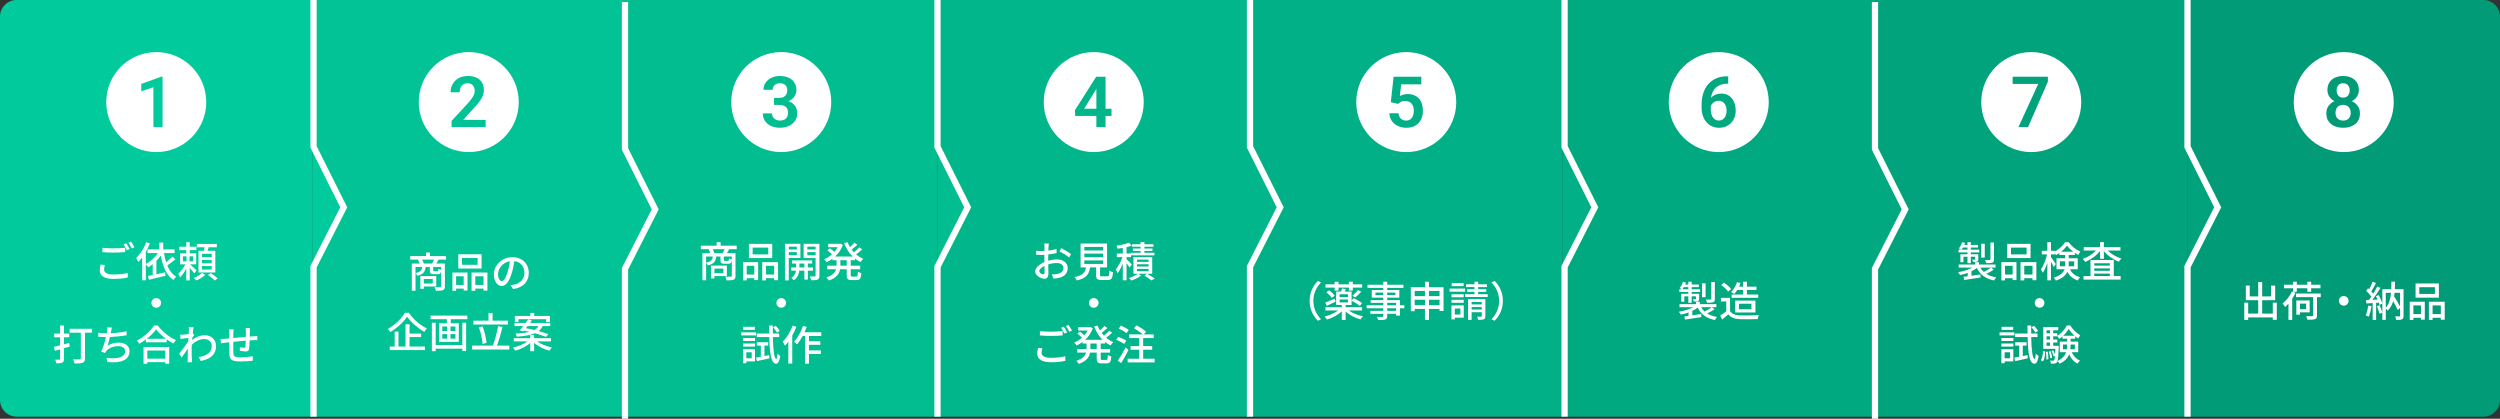 <svg width="1200" height="201" viewBox="0 0 1200 201" fill="none" xmlns="http://www.w3.org/2000/svg">
<rect x="0" y="0" width="1200" height="201" fill="#333333" stroke="none"/>
<path d="M0 8C0 3.582 3.582 0 8 0H150V200H8C3.582 200 0 196.418 0 192V8Z" fill="#01CB9C"/>
<path d="M1050 0H1192C1196.42 0 1200 3.582 1200 8V192C1200 196.418 1196.42 200 1192 200H1050V0Z" fill="#019C77"/>
<rect x="150" width="150" height="200" fill="#01C396"/>
<rect x="300" width="150" height="200" fill="#01BD90"/>
<rect x="450" width="150" height="200" fill="#01B68B"/>
<rect x="600" width="150" height="200" fill="#01B086"/>
<rect x="750" width="150" height="200" fill="#01A981"/>
<rect x="900" width="150" height="200" fill="#01A37C"/>
<circle cx="75" cy="49" r="24" fill="white"/>
<circle cx="225" cy="49" r="24" fill="white"/>
<circle cx="375" cy="49" r="24" fill="white"/>
<circle cx="525" cy="49" r="24" fill="white"/>
<circle cx="675" cy="49" r="24" fill="white"/>
<circle cx="825" cy="49" r="24" fill="white"/>
<circle cx="975" cy="49" r="24" fill="white"/>
<circle cx="1125" cy="49" r="24" fill="white"/>
<path d="M78.032 36.762V61H73.633V41.892L67.806 43.817V40.265L77.534 36.762H78.032Z" fill="#01CB9C"/>
<path d="M233.112 57.547V61H216.743V58.045L224.596 49.562C225.415 48.632 226.062 47.824 226.538 47.138C227.014 46.452 227.352 45.832 227.551 45.278C227.761 44.714 227.866 44.177 227.866 43.668C227.866 42.926 227.733 42.279 227.468 41.726C227.202 41.161 226.815 40.724 226.306 40.414C225.808 40.104 225.193 39.949 224.463 39.949C223.655 39.949 222.963 40.137 222.388 40.514C221.823 40.879 221.392 41.388 221.093 42.041C220.805 42.694 220.661 43.441 220.661 44.282H216.262C216.262 42.855 216.594 41.554 217.258 40.381C217.922 39.197 218.874 38.25 220.113 37.542C221.353 36.834 222.825 36.48 224.529 36.48C226.189 36.48 227.595 36.756 228.746 37.31C229.897 37.852 230.771 38.627 231.369 39.634C231.967 40.641 232.266 41.842 232.266 43.236C232.266 44.011 232.138 44.775 231.884 45.527C231.629 46.28 231.27 47.027 230.805 47.769C230.351 48.499 229.809 49.241 229.178 49.993C228.547 50.746 227.844 51.515 227.069 52.301L222.354 57.547H233.112Z" fill="#01C396"/>
<path d="M371.541 46.972H374.015C374.889 46.972 375.608 46.822 376.173 46.523C376.748 46.214 377.174 45.793 377.451 45.262C377.739 44.719 377.883 44.094 377.883 43.386C377.883 42.688 377.756 42.085 377.501 41.576C377.246 41.056 376.859 40.658 376.339 40.381C375.83 40.093 375.177 39.949 374.38 39.949C373.738 39.949 373.146 40.077 372.604 40.331C372.072 40.586 371.646 40.951 371.325 41.427C371.015 41.892 370.86 42.45 370.86 43.103H366.461C366.461 41.797 366.804 40.652 367.49 39.667C368.188 38.671 369.128 37.891 370.312 37.326C371.497 36.762 372.819 36.48 374.28 36.48C375.874 36.48 377.269 36.745 378.464 37.276C379.67 37.797 380.605 38.566 381.27 39.584C381.945 40.602 382.282 41.864 382.282 43.369C382.282 44.089 382.111 44.808 381.768 45.527C381.436 46.236 380.943 46.878 380.29 47.453C379.648 48.018 378.857 48.477 377.916 48.831C376.986 49.174 375.918 49.346 374.712 49.346H371.541V46.972ZM371.541 50.358V48.018H374.712C376.073 48.018 377.252 48.178 378.248 48.499C379.255 48.809 380.085 49.252 380.738 49.827C381.391 50.392 381.873 51.05 382.183 51.803C382.504 52.555 382.664 53.363 382.664 54.227C382.664 55.355 382.454 56.363 382.033 57.248C381.613 58.122 381.021 58.864 380.257 59.473C379.504 60.081 378.619 60.546 377.601 60.867C376.582 61.177 375.481 61.332 374.297 61.332C373.268 61.332 372.266 61.194 371.292 60.917C370.329 60.629 369.46 60.203 368.686 59.639C367.911 59.063 367.297 58.344 366.843 57.48C366.389 56.606 366.162 55.593 366.162 54.442H370.562C370.562 55.106 370.722 55.699 371.043 56.219C371.375 56.739 371.829 57.148 372.404 57.447C372.991 57.735 373.649 57.879 374.38 57.879C375.188 57.879 375.88 57.735 376.455 57.447C377.042 57.148 377.49 56.728 377.8 56.185C378.11 55.632 378.265 54.974 378.265 54.21C378.265 53.302 378.093 52.566 377.75 52.002C377.407 51.438 376.914 51.023 376.272 50.757C375.642 50.491 374.889 50.358 374.015 50.358H371.541Z" fill="#01BD90"/>
<path d="M533.527 52.185V55.638H516.112L515.93 52.981L526.173 36.828H529.676L525.891 43.253L520.396 52.185H533.527ZM530.655 36.828V61H526.256V36.828H530.655Z" fill="#01B68B"/>
<path d="M671.093 49.877L667.59 49.03L668.935 36.828H682.232V40.464H672.57L671.939 46.108C672.283 45.898 672.781 45.688 673.434 45.477C674.098 45.256 674.845 45.145 675.675 45.145C676.826 45.145 677.855 45.334 678.763 45.71C679.67 46.075 680.439 46.606 681.07 47.304C681.712 48.001 682.194 48.853 682.515 49.86C682.847 50.856 683.013 51.985 683.013 53.247C683.013 54.354 682.847 55.394 682.515 56.368C682.194 57.331 681.701 58.189 681.037 58.941C680.373 59.683 679.537 60.27 678.53 60.701C677.523 61.122 676.339 61.332 674.978 61.332C673.948 61.332 672.958 61.183 672.006 60.884C671.065 60.574 670.218 60.126 669.466 59.539C668.713 58.941 668.11 58.211 667.656 57.348C667.214 56.484 666.97 55.494 666.926 54.376H671.259C671.336 55.117 671.535 55.748 671.856 56.269C672.177 56.789 672.598 57.187 673.118 57.464C673.649 57.741 674.264 57.879 674.961 57.879C675.592 57.879 676.134 57.763 676.588 57.53C677.053 57.287 677.435 56.949 677.733 56.518C678.032 56.086 678.254 55.577 678.397 54.99C678.541 54.404 678.613 53.762 678.613 53.065C678.613 52.389 678.53 51.775 678.364 51.222C678.198 50.657 677.944 50.17 677.601 49.761C677.257 49.351 676.826 49.036 676.306 48.815C675.797 48.593 675.199 48.482 674.513 48.482C673.594 48.482 672.886 48.621 672.388 48.898C671.901 49.174 671.469 49.501 671.093 49.877Z" fill="#01B086"/>
<path d="M828.945 36.629H829.543V40.165H829.261C827.922 40.165 826.743 40.37 825.725 40.779C824.717 41.189 823.876 41.764 823.201 42.506C822.537 43.236 822.034 44.105 821.69 45.112C821.347 46.108 821.176 47.199 821.176 48.383V52.301C821.176 53.219 821.27 54.027 821.458 54.725C821.657 55.411 821.928 55.992 822.271 56.468C822.626 56.933 823.035 57.281 823.5 57.514C823.976 57.746 824.496 57.862 825.061 57.862C825.625 57.862 826.134 57.746 826.588 57.514C827.042 57.281 827.429 56.955 827.75 56.534C828.082 56.102 828.331 55.599 828.497 55.023C828.674 54.448 828.763 53.817 828.763 53.131C828.763 52.456 828.68 51.83 828.514 51.255C828.348 50.679 828.104 50.176 827.783 49.744C827.462 49.301 827.064 48.964 826.588 48.731C826.123 48.488 825.592 48.366 824.994 48.366C824.219 48.366 823.528 48.549 822.919 48.914C822.31 49.268 821.829 49.733 821.475 50.309C821.12 50.884 820.927 51.493 820.894 52.135L819.416 51.404C819.471 50.464 819.671 49.6 820.014 48.815C820.368 48.029 820.838 47.342 821.425 46.756C822.022 46.169 822.725 45.715 823.533 45.395C824.352 45.074 825.26 44.913 826.256 44.913C827.407 44.913 828.414 45.134 829.277 45.577C830.141 46.009 830.854 46.601 831.419 47.353C831.994 48.106 832.426 48.975 832.714 49.96C833.002 50.934 833.146 51.963 833.146 53.048C833.146 54.21 832.957 55.295 832.581 56.302C832.216 57.309 831.685 58.189 830.987 58.941C830.29 59.694 829.449 60.281 828.464 60.701C827.479 61.122 826.372 61.332 825.144 61.332C823.849 61.332 822.687 61.089 821.657 60.602C820.639 60.115 819.765 59.44 819.034 58.576C818.304 57.713 817.745 56.706 817.357 55.555C816.97 54.404 816.776 53.158 816.776 51.819V50.06C816.776 48.167 817.036 46.407 817.557 44.78C818.077 43.153 818.846 41.731 819.864 40.514C820.894 39.285 822.166 38.333 823.683 37.658C825.199 36.972 826.953 36.629 828.945 36.629Z" fill="#01A981"/>
<path d="M982.979 36.828V39.219L973.483 61H968.852L978.348 40.281H966.062V36.828H982.979Z" fill="#01A37C"/>
<path d="M1132.78 54.393C1132.78 55.898 1132.43 57.171 1131.72 58.211C1131.02 59.24 1130.06 60.02 1128.85 60.552C1127.64 61.072 1126.27 61.332 1124.73 61.332C1123.2 61.332 1121.82 61.072 1120.59 60.552C1119.38 60.02 1118.41 59.24 1117.69 58.211C1116.98 57.171 1116.63 55.898 1116.63 54.393C1116.63 53.385 1116.83 52.472 1117.22 51.653C1117.63 50.834 1118.2 50.132 1118.92 49.545C1119.64 48.947 1120.49 48.493 1121.47 48.184C1122.46 47.863 1123.53 47.702 1124.7 47.702C1126.24 47.702 1127.63 47.984 1128.85 48.549C1130.07 49.102 1131.04 49.883 1131.73 50.89C1132.43 51.886 1132.78 53.053 1132.78 54.393ZM1128.36 54.127C1128.36 53.352 1128.21 52.683 1127.9 52.118C1127.6 51.543 1127.17 51.1 1126.62 50.79C1126.07 50.48 1125.43 50.325 1124.7 50.325C1123.95 50.325 1123.31 50.48 1122.75 50.79C1122.21 51.1 1121.78 51.543 1121.47 52.118C1121.18 52.683 1121.03 53.352 1121.03 54.127C1121.03 54.913 1121.18 55.588 1121.47 56.152C1121.78 56.706 1122.22 57.132 1122.77 57.431C1123.32 57.73 1123.98 57.879 1124.73 57.879C1125.48 57.879 1126.13 57.73 1126.67 57.431C1127.21 57.132 1127.63 56.706 1127.92 56.152C1128.21 55.588 1128.36 54.913 1128.36 54.127ZM1132.25 43.203C1132.25 44.421 1131.93 45.505 1131.29 46.457C1130.64 47.398 1129.75 48.134 1128.61 48.665C1127.48 49.196 1126.19 49.462 1124.73 49.462C1123.27 49.462 1121.96 49.196 1120.81 48.665C1119.67 48.134 1118.77 47.398 1118.12 46.457C1117.48 45.505 1117.16 44.421 1117.16 43.203C1117.16 41.764 1117.48 40.547 1118.14 39.551C1118.79 38.544 1119.68 37.78 1120.81 37.26C1121.95 36.74 1123.25 36.48 1124.7 36.48C1126.17 36.48 1127.47 36.74 1128.61 37.26C1129.75 37.78 1130.64 38.544 1131.29 39.551C1131.93 40.547 1132.25 41.764 1132.25 43.203ZM1127.87 43.386C1127.87 42.7 1127.74 42.102 1127.48 41.593C1127.23 41.073 1126.86 40.669 1126.39 40.381C1125.92 40.093 1125.36 39.949 1124.7 39.949C1124.05 39.949 1123.5 40.088 1123.04 40.364C1122.57 40.641 1122.21 41.039 1121.96 41.56C1121.7 42.069 1121.57 42.677 1121.57 43.386C1121.57 44.083 1121.7 44.692 1121.96 45.212C1122.21 45.732 1122.57 46.142 1123.04 46.44C1123.51 46.728 1124.08 46.872 1124.73 46.872C1125.38 46.872 1125.94 46.728 1126.41 46.44C1126.87 46.142 1127.23 45.732 1127.48 45.212C1127.74 44.692 1127.87 44.083 1127.87 43.386Z" fill="#019C77"/>
<path d="M207.72 133.92V136.1H203.42V133.92H207.72ZM209.4 137.5V132.5H201.76V138.66H203.42V137.5H209.4ZM203.42 126.5C203.26 125.96 202.96 125.22 202.62 124.62H208.3C208.06 125.22 207.7 125.96 207.38 126.5H203.42ZM211.76 129.52C211.3 129.44 210.7 129.22 210.42 129C210.36 130.08 210.28 130.22 209.9 130.22H208.46C208 130.22 207.94 130.18 207.94 129.78V128.12H211.76V129.52ZM199.44 128.12H202.64C202.46 129.78 201.84 130.58 199.44 131.06V128.12ZM214.12 124.62V122.92H206.38V121.22H204.48V122.92H196.9V124.62H200.6C200.92 125.18 201.22 125.9 201.42 126.5H197.66V139.54H199.44V131.1C199.78 131.4 200.14 132 200.28 132.38C203.24 131.68 204.06 130.44 204.3 128.12H206.32V129.8C206.32 131.2 206.68 131.6 208.24 131.6H210.1C211.12 131.6 211.56 131.26 211.76 129.98V137.4C211.76 137.7 211.66 137.8 211.3 137.82C210.96 137.82 209.8 137.84 208.6 137.78C208.86 138.28 209.14 139.08 209.22 139.58C210.84 139.58 211.92 139.54 212.64 139.26C213.34 138.96 213.54 138.4 213.54 137.42V126.5H209.44C209.78 125.96 210.12 125.32 210.5 124.62H214.12ZM229.26 127.1H221.76V123.84H229.26V127.1ZM231.16 122.06H219.98V128.88H231.16V122.06ZM222.56 132.6V136.76H218.92V132.6H222.56ZM217.16 139.58H218.92V138.54H222.56V139.44H224.4V130.82H217.16V139.58ZM228.14 136.76V132.6H232.1V136.76H228.14ZM226.36 130.82V139.58H228.14V138.54H232.1V139.48H233.96V130.82H226.36ZM253.82 130.98C253.82 126.8 250.78 123.44 245.98 123.44C240.96 123.44 237.04 127.28 237.04 131.76C237.04 135.1 238.86 137.3 240.84 137.3C242.82 137.3 244.48 135.04 245.68 130.96C246.26 129.08 246.6 127.14 246.88 125.34C249.96 125.72 251.72 128.02 251.72 130.92C251.72 134.14 249.44 136.02 246.88 136.6C246.38 136.72 245.78 136.82 245.1 136.88L246.28 138.76C251.14 138.06 253.82 135.18 253.82 130.98ZM239.06 131.56C239.06 129.08 241.16 125.96 244.76 125.38C244.52 127.14 244.16 128.96 243.66 130.54C242.74 133.62 241.8 134.92 240.9 134.92C240.04 134.92 239.06 133.86 239.06 131.56ZM194.36 150.14C192.86 152.8 189.58 156.02 186.14 157.9C186.54 158.3 187.08 158.96 187.32 159.4C190.66 157.44 193.8 154.5 195.4 152C197.16 154.58 200.58 157.54 203.68 159.32C204 158.76 204.46 158.14 204.92 157.66C201.76 156.16 198.38 153.28 196.26 150.14H194.36ZM196.6 161.8H202.14V160.12H196.6V155.64H194.64V166.34H191.26V159.16H189.44V166.34H187.08V168.02H203.96V166.34H196.6V161.8ZM221.92 165.6H209.12V154.9H207.3V168.56H209.12V167.36H221.92V168.52H223.74V154.9H221.92V165.6ZM218.6 158.88H216.24V156.7H218.6V158.88ZM218.6 162.56H216.24V160.36H218.6V162.56ZM212.28 160.36H214.62V162.56H212.28V160.36ZM212.28 156.7H214.62V158.88H212.28V156.7ZM206.68 151.48V153.2H214.5V155.16H210.72V164.1H220.22V155.16H216.36V153.2H224.32V151.48H206.68ZM243.86 153.92H236.42V150.22H234.48V153.92H227.24V155.76H243.86V153.92ZM233.54 164.58C233.36 162.44 232.64 159.22 231.62 156.66L229.86 157.14C230.8 159.64 231.52 162.94 231.64 165.08L233.54 164.58ZM238.54 165.9C239.46 163.48 240.5 159.96 241.22 156.96L239.1 156.56C238.58 159.48 237.54 163.38 236.58 165.9H226.6V167.76H244.46V165.9H238.54ZM248.86 153.2H262.16V154.58H263.94V151.64H256.42V150.22H254.56V151.64H247.14V154.58H248.86V153.2ZM258.46 156.5C258.02 157.26 257.44 157.9 256.52 158.4C255.12 158.06 253.72 157.76 252.44 157.52C252.7 157.18 252.98 156.84 253.24 156.5H258.46ZM251.16 159.08L251.5 158.68C252.36 158.86 253.26 159.06 254.18 159.3C252.56 159.7 250.4 159.98 247.46 160.16C247.68 160.52 248 161.2 248.06 161.6C252.08 161.32 254.84 160.82 256.78 159.98C258.88 160.56 260.82 161.16 262.1 161.7L263.22 160.4C262 159.94 260.36 159.42 258.56 158.94C259.42 158.26 260.02 157.46 260.46 156.5H264.14V155H254.4C254.72 154.58 255.02 154.18 255.3 153.78L253.56 153.28C253.18 153.82 252.74 154.4 252.3 155H246.94V156.5H251.14C250.52 157.26 249.94 157.98 249.42 158.54L251.16 159.08ZM264.46 163.88V162.34H256.38V160.8H254.52V162.34H246.6V163.88H253.16C251.42 165.22 248.7 166.32 246.18 166.82C246.56 167.2 247.08 167.88 247.32 168.32C249.92 167.66 252.66 166.3 254.52 164.62V168.56H256.38V164.52C258.28 166.26 261.12 167.66 263.74 168.34C264 167.86 264.54 167.16 264.92 166.78C262.36 166.28 259.62 165.2 257.82 163.88H264.46Z" fill="white"/>
<path d="M823.12 135.4H821.42V143.5C821.42 143.72 821.34 143.8 821.06 143.82C820.76 143.84 819.8 143.84 818.8 143.8C819.04 144.24 819.28 144.86 819.38 145.32C820.74 145.32 821.68 145.3 822.32 145.06C822.94 144.8 823.12 144.4 823.12 143.52V135.4ZM818.68 136H817V142.64H818.68V136ZM807.58 138.84C807.8 138.54 808.02 138.2 808.24 137.82H810.4V138.84H807.58ZM810.4 141.04H807V144.84H808.46V142.24H810.4V145.34H812V142.24H814.06V143.42C814.06 143.56 814.02 143.6 813.84 143.62C813.66 143.62 813.2 143.62 812.62 143.6C812.78 143.92 813.02 144.38 813.1 144.74C813.96 144.74 814.58 144.74 815.02 144.54C815.48 144.34 815.58 144.04 815.58 143.4V141.04H812V140.14H816.04V138.84H812V137.82H815.44V136.58H812V135.22H810.4V136.58H808.86C809 136.26 809.12 135.94 809.24 135.62L807.82 135.26C807.48 136.34 806.92 137.44 806.24 138.22C806.56 138.36 807.08 138.62 807.4 138.84H806.08V140.14H810.4V141.04ZM821.68 147.46C820.8 148.1 819.4 148.96 818.22 149.54C817.56 148.94 817 148.24 816.58 147.46H823.86V145.98H815.92V144.84H814.08V145.98H806.16V147.46H812.68C810.82 148.48 808.22 149.28 805.82 149.66C806.16 150 806.62 150.62 806.82 151.02C808.04 150.78 809.3 150.42 810.5 149.98V151.6C809.76 151.7 809.08 151.8 808.5 151.86L808.78 153.4C810.9 153.08 813.86 152.62 816.66 152.2L816.58 150.72C815.14 150.94 813.66 151.16 812.3 151.36V149.22C813.28 148.76 814.18 148.22 814.92 147.66C816.44 150.84 819.1 152.82 823.18 153.62C823.38 153.16 823.84 152.46 824.22 152.14C822.32 151.84 820.72 151.26 819.42 150.44C820.58 149.92 821.94 149.2 823.02 148.42L821.68 147.46ZM836.68 139.2V141.36H831.18V142.94H843.94V141.36H838.52V139.2H843.1V137.6H838.52V135.22H836.68V137.6H834.76C835.02 137.04 835.28 136.44 835.48 135.84L833.74 135.46C833.16 137.26 832.12 139.06 830.88 140.22C831.32 140.42 832.1 140.84 832.46 141.12C832.94 140.58 833.44 139.92 833.88 139.2H836.68ZM834.7 145.8H840.68V148.46H834.7V145.8ZM842.62 149.98V144.3H832.88V149.98H842.62ZM830.96 138.74C830.28 137.78 828.78 136.54 827.54 135.68L826.16 136.8C827.42 137.68 828.86 139.02 829.5 139.96L830.96 138.74ZM830.42 142.98H826.04V144.7H828.6V149.4C827.66 150.16 826.6 150.9 825.7 151.46L826.66 153.38C827.7 152.52 828.66 151.72 829.6 150.9C830.86 152.44 832.58 153.1 835.12 153.2C837.4 153.3 841.42 153.26 843.68 153.16C843.78 152.58 844.08 151.7 844.3 151.26C841.8 151.42 837.36 151.48 835.14 151.4C832.94 151.32 831.3 150.68 830.42 149.3V142.98Z" fill="white"/>
<path d="M628.62 144.4C628.62 148.46 630.3 151.66 632.58 153.96L634.1 153.24C631.92 150.96 630.42 148.08 630.42 144.4C630.42 140.72 631.92 137.84 634.1 135.56L632.58 134.84C630.3 137.14 628.62 140.34 628.62 144.4ZM640.64 139.5H642.48V138.06H647.46V139.5H649.34V138.06H653.84V136.48H649.34V135.22H647.46V136.48H642.48V135.22H640.64V136.48H636.22V138.06H640.64V139.5ZM650.54 142.74C651.42 142.06 652.54 141.02 653.4 140.02L651.82 139.24C651.18 140.1 650 141.3 649.14 142L650.54 142.74ZM636.66 140.28C637.64 141.06 638.74 142.22 639.2 143L640.62 141.96C640.14 141.16 639 140.08 638 139.34L636.66 140.28ZM640.68 143.34C638.98 144.06 637.3 144.8 636.12 145.24L636.88 146.8C638.14 146.24 639.64 145.5 641.08 144.8L640.68 143.34ZM643 143.76H647.04V145.14H643V143.76ZM643 141.24H647.04V142.56H643V141.24ZM653.78 149.02V147.44H645.9V146.4H648.76V144.32C650.12 145.02 651.86 146.1 652.7 146.84L653.82 145.52C652.92 144.8 651.1 143.76 649.76 143.1L648.76 144.2V139.98H645.44C645.62 139.6 645.8 139.2 646 138.76L644.18 138.48C644.08 138.9 643.88 139.46 643.68 139.98H641.34V146.4H644.06V147.44H636.22V149.02H642.3C640.58 150.32 638.08 151.4 635.78 151.94C636.16 152.3 636.66 152.96 636.92 153.38C639.46 152.66 642.2 151.2 644.06 149.46V153.56H645.9V149.5C647.74 151.26 650.44 152.62 653.1 153.3C653.32 152.86 653.82 152.2 654.22 151.82C651.72 151.36 649.18 150.32 647.46 149.02H653.78ZM670.12 149.22H665.86V147.98H670.12V149.22ZM665.86 145.38H670.12V146.52H665.86V145.38ZM660.22 141.64V140.44H663.98V141.64H660.22ZM669.8 140.44V141.64H665.86V140.44H669.8ZM674.08 146.52H672V144.06H665.86V142.88H671.68V139.2H665.86V138.18H673.66V136.68H665.86V135.22H663.98V136.68H656.4V138.18H663.98V139.2H658.44V142.88H663.98V144.06H657.92V145.38H663.98V146.52H655.98V147.98H663.98V149.22H657.74V150.62H663.98V151.68C663.98 152.02 663.86 152.12 663.5 152.14C663.18 152.16 661.98 152.16 660.88 152.12C661.14 152.52 661.42 153.2 661.52 153.62C663.2 153.62 664.24 153.6 664.92 153.36C665.6 153.1 665.86 152.68 665.86 151.66V150.62H670.12V151.48H672V147.98H674.08V146.52ZM685.9 146.5V143.86H690.98V146.5H685.9ZM679.04 146.5V143.86H683.98V146.5H679.04ZM683.98 139.64V142.14H679.04V139.64H683.98ZM690.98 139.64V142.14H685.9V139.64H690.98ZM685.9 137.86V135.24H683.98V137.86H677.2V149.38H679.04V148.28H683.98V153.58H685.9V148.28H690.98V149.28H692.9V137.86H685.9ZM702.54 135.88H696.8V137.34H702.54V135.88ZM703.26 138.52H695.8V140H703.26V138.52ZM702.58 141.24H696.72V142.68H702.58V141.24ZM696.72 145.36H702.58V143.9H696.72V145.36ZM701 148.1V150.98H698.3V148.1H701ZM702.6 146.6H696.7V153.32H698.3V152.48H702.6V146.6ZM706.38 148.58V147.38H711.24V148.58H706.38ZM711.24 144.92V146.12H706.38V144.92H711.24ZM712.98 143.56H704.66V153.54H706.38V149.86H711.24V151.7C711.24 151.94 711.16 152 710.9 152.02C710.66 152.02 709.84 152.04 709.02 152C709.24 152.42 709.44 153.06 709.5 153.5C710.76 153.5 711.64 153.5 712.24 153.26C712.8 153 712.98 152.56 712.98 151.72V143.56ZM709.52 141.2V140.1H713.4V138.8H709.52V137.8H713.72V136.44H709.52V135.22H707.76V136.44H703.7V137.8H707.76V138.8H704.22V140.1H707.76V141.2H703.22V142.56H714.12V141.2H709.52ZM721.38 144.4C721.38 140.34 719.7 137.14 717.42 134.84L715.9 135.56C718.08 137.84 719.58 140.72 719.58 144.4C719.58 148.08 718.08 150.96 715.9 153.24L717.42 153.96C719.7 151.66 721.38 148.46 721.38 144.4Z" fill="white"/>
<path d="M49.16 118.96V121.02C50.76 121.16 52.48 121.24 54.52 121.24C56.4 121.24 58.7 121.12 60.08 121V118.92C58.6 119.08 56.46 119.2 54.52 119.2C52.46 119.2 50.62 119.12 49.16 118.96ZM50.34 127.2L48.28 127C48.1 127.78 47.88 128.74 47.88 129.82C47.88 132.44 50.2 133.88 54.5 133.88C57.32 133.88 59.8 133.58 61.36 133.18L61.34 130.98C59.72 131.46 57.16 131.76 54.44 131.76C51.36 131.76 49.96 130.78 49.96 129.36C49.96 128.64 50.12 127.96 50.34 127.2ZM60.62 116.8L59.32 117.34C59.88 118.1 60.52 119.3 60.92 120.12L62.24 119.54C61.84 118.76 61.12 117.52 60.62 116.8ZM62.9 115.96L61.62 116.5C62.18 117.24 62.82 118.4 63.26 119.26L64.56 118.68C64.18 117.96 63.42 116.7 62.9 115.96ZM82.8 123.14C82.02 124 80.84 125.06 79.74 125.92C79.3 124.52 78.96 123.02 78.7 121.46H83.82V119.7H78.36V116.46H76.48V119.7H70.78V121.46H75.82C74.38 123.6 72.24 125.5 70 126.7V120.86C70.76 119.56 71.42 118.18 71.96 116.82L70.22 116.26C69.12 119.18 67.28 122.04 65.36 123.86C65.68 124.34 66.18 125.34 66.38 125.76C67 125.12 67.62 124.4 68.22 123.6V134.52H70V126.86C70.4 127.26 70.92 127.98 71.16 128.32C71.88 127.88 72.6 127.36 73.3 126.8V132.02C72.44 132.2 71.64 132.36 70.96 132.48L71.52 134.28C73.68 133.76 76.66 133.08 79.44 132.38L79.26 130.72C77.86 131.04 76.42 131.36 75.06 131.64V125.18C75.82 124.4 76.54 123.56 77.18 122.66C78.14 127.94 79.86 132.22 83.28 134.38C83.56 133.88 84.16 133.16 84.58 132.8C82.68 131.7 81.3 129.8 80.3 127.42C81.54 126.6 82.98 125.44 84.18 124.46L82.8 123.14ZM101.6 123.44H96.96V121.82H101.6V123.44ZM101.6 126.38H96.96V124.76H101.6V126.38ZM101.6 129.36H96.96V127.72H101.6V129.36ZM95.28 120.4V130.78H103.36V120.4H99.66C99.82 119.86 100 119.28 100.18 118.68H104.08V117.08H94.48V118.68H98.22C98.14 119.24 98.02 119.86 97.9 120.4H95.28ZM87.8 123.04H89.52V125.44H87.8V123.04ZM92.68 125.44H90.96V123.04H92.68V125.44ZM94.36 129.8C93.9 129.34 92.08 127.62 91.24 126.88H94.18V121.6H91.06V120.06H94.3V118.42H91.06V116.26H89.4V118.42H86.06V120.06H89.4V121.6H86.42V126.88H88.96C88.12 128.56 86.78 130.4 85.56 131.42C85.82 131.86 86.22 132.6 86.4 133.1C87.46 132.14 88.52 130.58 89.4 128.98V134.58H91.06V128.56C91.86 129.48 92.8 130.58 93.24 131.22L94.36 129.8ZM96.98 130.98C96.16 131.84 94.48 132.86 93 133.4C93.4 133.72 93.94 134.28 94.24 134.6C95.72 134.04 97.46 132.96 98.5 131.94L96.98 130.98ZM99.82 131.98C100.96 132.74 102.38 133.9 103.06 134.64L104.52 133.66C103.78 132.92 102.32 131.82 101.22 131.12L99.82 131.98ZM75 143.08C73.72 143.08 72.68 144.12 72.68 145.4C72.68 146.68 73.72 147.72 75 147.72C76.28 147.72 77.32 146.68 77.32 145.4C77.32 144.12 76.28 143.08 75 143.08ZM33.24 164.6L30.7 165.28V161.88H33.24V160.12H30.7V156.24H28.82V160.12H26.02V161.88H28.82V165.76C27.7 166.06 26.68 166.32 25.84 166.52L26.36 168.36L28.82 167.68V172.28C28.82 172.56 28.72 172.66 28.44 172.66C28.2 172.68 27.34 172.68 26.46 172.64C26.7 173.14 26.96 173.92 27.02 174.4C28.42 174.4 29.28 174.36 29.9 174.04C30.48 173.76 30.7 173.26 30.7 172.3V167.14L33.46 166.36L33.24 164.6ZM44.2 157.82H33.42V159.68H38.8V172C38.8 172.36 38.66 172.48 38.28 172.5C37.84 172.5 36.38 172.52 35.04 172.44C35.32 173 35.68 173.92 35.78 174.48C37.64 174.48 38.92 174.44 39.72 174.1C40.52 173.78 40.8 173.18 40.8 172V159.68H44.2V157.82ZM53.72 157.22L51.48 157.12C51.52 157.7 51.48 158.2 51.38 158.92C51.34 159.22 51.28 159.6 51.22 160.02C51.18 160.02 51.16 160.02 51.12 160.02C49.9 160.02 48.32 159.88 47.18 159.68V161.64C48.28 161.74 49.52 161.8 50.84 161.82C50.34 164.06 49.54 166.84 48.54 168.78L50.42 169.44C50.6 169.1 50.78 168.82 51 168.54C52.28 166.98 54.42 166.16 56.76 166.16C58.94 166.16 60.08 167.24 60.08 168.6C60.08 171.74 55.62 172.42 51.08 171.76L51.62 173.78C57.88 174.44 62.18 172.86 62.18 168.56C62.18 166.12 60.18 164.46 56.98 164.46C55.02 164.46 53.34 164.88 51.64 165.96C52.02 164.88 52.42 163.26 52.74 161.78C55.36 161.66 58.56 161.32 60.8 160.94L60.76 159.02C58.32 159.56 55.46 159.86 53.12 159.96C53.2 159.62 53.26 159.32 53.3 159.06C53.44 158.48 53.54 157.82 53.72 157.22ZM79.32 168.24V172.16H70.72V168.24H79.32ZM68.9 174.6H70.72V173.82H79.32V174.6H81.22V166.56H68.9V174.6ZM70.44 162.64C72.32 161.2 73.92 159.56 74.94 158.08C76.06 159.62 77.78 161.24 79.66 162.64H70.44ZM73.9 156.26C72.38 158.76 69.1 161.76 65.68 163.5C66.06 163.88 66.6 164.54 66.82 164.98C67.92 164.38 69.02 163.7 70.04 162.94V164.3H80V162.88C81.06 163.66 82.18 164.34 83.24 164.9C83.56 164.34 84 163.7 84.46 163.24C81.32 161.88 77.94 159.24 75.8 156.26H73.9ZM90.68 158.6C90.68 158.82 90.64 159.48 90.58 160.34C89.62 160.48 88.58 160.6 87.96 160.64C87.38 160.68 86.96 160.68 86.46 160.66L86.66 162.7C87.86 162.54 89.52 162.32 90.46 162.2C90.42 162.76 90.38 163.36 90.34 163.92C89.26 165.56 87.1 168.44 85.98 169.84L87.22 171.58C88.06 170.42 89.24 168.7 90.18 167.32C90.12 169.54 90.12 170.68 90.1 172.56C90.1 172.88 90.06 173.52 90.04 173.88H92.2C92.16 173.46 92.12 172.88 92.1 172.52C91.98 170.7 92 169.28 92 167.54C92 166.9 92.02 166.2 92.06 165.46C93.82 163.84 95.82 162.74 98.04 162.74C100.42 162.74 101.64 164.5 101.64 166.06C101.66 169.36 98.86 170.86 95.42 171.38L96.34 173.28C100.98 172.38 103.74 170.14 103.72 166.1C103.72 162.94 101.26 160.9 98.36 160.9C96.5 160.9 94.34 161.54 92.2 163.2C92.22 162.88 92.26 162.54 92.28 162.22C92.6 161.72 92.98 161.14 93.22 160.78L92.54 159.94H92.52C92.66 158.64 92.82 157.58 92.94 157.06L90.6 156.98C90.68 157.52 90.68 158.08 90.68 158.6ZM120.02 157.46H117.88C117.94 157.82 118.02 158.64 118.02 159.1C118.02 159.92 118.02 160.84 118.02 161.7C116.02 161.88 113.84 162.08 112 162.26C112.02 161.3 112.02 160.46 112.02 159.9C112.02 159.18 112.06 158.62 112.12 158.08H109.9C110 158.72 110.04 159.3 110.04 160C110.04 160.34 110.04 161.28 110.04 162.44C109.2 162.52 108.54 162.58 108.1 162.62C107.26 162.7 106.44 162.74 105.84 162.74L106.06 164.78C106.58 164.7 107.62 164.56 108.24 164.48C108.68 164.42 109.3 164.36 110.04 164.28C110.04 166.2 110.04 168.26 110.06 169.12C110.14 172.42 110.66 173.5 115.52 173.5C117.5 173.5 119.96 173.32 121.3 173.16L121.36 171.02C119.98 171.28 117.48 171.52 115.4 171.52C112.14 171.52 112.06 170.88 112 168.82C111.96 168 111.98 166.02 112 164.06C113.86 163.86 116.04 163.66 117.98 163.5C117.94 164.64 117.88 165.8 117.78 166.4C117.74 166.84 117.54 166.92 117.08 166.92C116.66 166.92 115.82 166.8 115.16 166.66L115.12 168.4C115.72 168.5 117.2 168.7 117.92 168.7C118.88 168.7 119.34 168.44 119.54 167.48C119.72 166.58 119.8 164.88 119.84 163.36C120.58 163.32 121.24 163.28 121.76 163.28C122.28 163.26 123.16 163.24 123.5 163.26V161.3C122.98 161.34 122.3 161.4 121.78 161.42C121.22 161.46 120.56 161.5 119.88 161.56C119.9 160.76 119.9 159.9 119.92 159.04C119.92 158.56 119.96 157.78 120.02 157.46Z" fill="white"/>
<path d="M1090.94 145.28V150.54H1085.84V144.08H1092.08V137.08H1090.12V142.28H1085.84V135.36H1083.94V142.28H1079.86V137.1H1078V144.08H1083.94V150.54H1079.12V145.28H1077.24V153.58H1079.12V152.36H1090.94V153.54H1092.86V145.28H1090.94ZM1100.64 140.06H1102.46V138.38H1107.52V140.06H1109.36V138.38H1113.82V136.68H1109.36V135.22H1107.52V136.68H1102.46V135.22H1100.64V136.68H1096.3V138.38H1100.64V140.06ZM1100.1 139.94C1099.1 142.18 1097.4 144.28 1095.64 145.64C1096 146.06 1096.6 146.96 1096.82 147.36C1097.36 146.88 1097.94 146.34 1098.46 145.72V153.58H1100.26V143.38C1100.86 142.44 1101.42 141.48 1101.86 140.5L1100.1 139.94ZM1106.94 145.74V148.38H1103.96V145.74H1106.94ZM1108.64 149.92V144.22H1102.24V151.08H1103.96V149.92H1108.64ZM1113.96 140.88H1102.1V142.62H1110.32V151.36C1110.32 151.68 1110.2 151.76 1109.82 151.78C1109.48 151.8 1108.2 151.8 1106.92 151.74C1107.2 152.22 1107.48 153 1107.58 153.48C1109.28 153.48 1110.44 153.46 1111.18 153.18C1111.92 152.92 1112.16 152.42 1112.16 151.38V142.62H1113.96V140.88ZM1125 142.08C1123.72 142.08 1122.68 143.12 1122.68 144.4C1122.68 145.68 1123.72 146.72 1125 146.72C1126.28 146.72 1127.32 145.68 1127.32 144.4C1127.32 143.12 1126.28 142.08 1125 142.08ZM1136.72 146.66C1136.52 148.38 1136.14 150.14 1135.54 151.34C1135.92 151.48 1136.66 151.82 1136.96 152.04C1137.58 150.76 1138.04 148.82 1138.3 146.94L1136.72 146.66ZM1140.92 146.94C1141.42 148.1 1141.9 149.62 1142.1 150.6L1143.52 150.12C1143.3 149.14 1142.76 147.64 1142.26 146.5L1140.92 146.94ZM1140.44 142.16C1140.72 142.66 1141 143.22 1141.26 143.78C1140.4 143.84 1139.56 143.88 1138.76 143.9C1140.06 142.22 1141.5 140.04 1142.62 138.22L1141.08 137.52C1140.58 138.54 1139.9 139.76 1139.18 140.94C1138.92 140.6 1138.58 140.22 1138.22 139.84C1138.94 138.74 1139.78 137.2 1140.48 135.86L1138.84 135.22C1138.48 136.3 1137.82 137.74 1137.2 138.84C1137.02 138.68 1136.84 138.52 1136.66 138.38L1135.76 139.6C1136.64 140.42 1137.62 141.5 1138.24 142.4C1137.86 142.96 1137.46 143.5 1137.1 143.98L1135.7 144.02L1135.86 145.66C1136.76 145.6 1137.78 145.54 1138.88 145.48V153.6H1140.54V145.38L1141.84 145.3C1141.98 145.7 1142.1 146.06 1142.16 146.38L1143.52 145.78C1143.28 144.66 1142.5 142.94 1141.7 141.64L1140.44 142.16ZM1152.02 140.54V147.16C1151.34 145.76 1150.22 143.84 1149.18 142.26C1149.26 141.7 1149.34 141.14 1149.38 140.54H1152.02ZM1145.18 140.54H1147.68C1147.42 143.5 1146.8 145.94 1145.18 147.62V140.54ZM1153.7 138.8H1149.52C1149.58 137.64 1149.6 136.44 1149.62 135.2H1147.88C1147.86 136.46 1147.84 137.66 1147.8 138.8H1143.52V153.54H1145.18V148.12C1145.52 148.4 1145.88 148.8 1146.06 149.1C1147.36 147.94 1148.18 146.4 1148.7 144.58C1149.58 146.08 1150.44 147.72 1150.92 148.84L1152.02 147.84V151.54C1152.02 151.82 1151.92 151.9 1151.66 151.9C1151.4 151.9 1150.5 151.92 1149.64 151.86C1149.88 152.32 1150.12 153.12 1150.18 153.58C1151.48 153.58 1152.36 153.56 1152.94 153.28C1153.52 152.98 1153.7 152.46 1153.7 151.56V138.8ZM1168.76 141.1H1161.26V137.84H1168.76V141.1ZM1170.66 136.06H1159.48V142.88H1170.66V136.06ZM1162.06 146.6V150.76H1158.42V146.6H1162.06ZM1156.66 153.58H1158.42V152.54H1162.06V153.44H1163.9V144.82H1156.66V153.58ZM1167.64 150.76V146.6H1171.6V150.76H1167.64ZM1165.86 144.82V153.58H1167.64V152.54H1171.6V153.48H1173.46V144.82H1165.86Z" fill="white"/>
<path d="M347.22 128.92V131.1H342.92V128.92H347.22ZM348.9 132.5V127.5H341.26V133.66H342.92V132.5H348.9ZM342.92 121.5C342.76 120.96 342.46 120.22 342.12 119.62H347.8C347.56 120.22 347.2 120.96 346.88 121.5H342.92ZM351.26 124.52C350.8 124.44 350.2 124.22 349.92 124C349.86 125.08 349.78 125.22 349.4 125.22H347.96C347.5 125.22 347.44 125.18 347.44 124.78V123.12H351.26V124.52ZM338.94 123.12H342.14C341.96 124.78 341.34 125.58 338.94 126.06V123.12ZM353.62 119.62V117.92H345.88V116.22H343.98V117.92H336.4V119.62H340.1C340.42 120.18 340.72 120.9 340.92 121.5H337.16V134.54H338.94V126.1C339.28 126.4 339.64 127 339.78 127.38C342.74 126.68 343.56 125.44 343.8 123.12H345.82V124.8C345.82 126.2 346.18 126.6 347.74 126.6H349.6C350.62 126.6 351.06 126.26 351.26 124.98V132.4C351.26 132.7 351.16 132.8 350.8 132.82C350.46 132.82 349.3 132.84 348.1 132.78C348.36 133.28 348.64 134.08 348.72 134.58C350.34 134.58 351.42 134.54 352.14 134.26C352.84 133.96 353.04 133.4 353.04 132.42V121.5H348.94C349.28 120.96 349.62 120.32 350 119.62H353.62ZM368.76 122.1H361.26V118.84H368.76V122.1ZM370.66 117.06H359.48V123.88H370.66V117.06ZM362.06 127.6V131.76H358.42V127.6H362.06ZM356.66 134.58H358.42V133.54H362.06V134.44H363.9V125.82H356.66V134.58ZM367.64 131.76V127.6H371.6V131.76H367.64ZM365.86 125.82V134.58H367.64V133.54H371.6V134.48H373.46V125.82H365.86ZM382.46 118.4V119.74H378.62V118.4H382.46ZM378.62 122.48V121.02H382.46V122.48H378.62ZM384.2 123.84V117.02H376.78V134.58H378.62V123.84H384.2ZM383.72 128.38V126.48H386.1V128.38H383.72ZM390.24 129.92V128.38H387.76V126.48H389.84V125H380.14V126.48H382.12V128.38H379.78V129.92H382.06C381.9 131.02 381.34 132.52 379.86 133.42C380.24 133.68 380.8 134.18 381.06 134.52C382.88 133.3 383.52 131.26 383.68 129.92H386.1V134.22H387.76V129.92H390.24ZM387.52 122.52V121.02H391.48V122.52H387.52ZM391.48 118.4V119.74H387.52V118.4H391.48ZM393.32 117.02H385.74V123.88H391.48V132.28C391.48 132.58 391.38 132.68 391.08 132.7C390.76 132.7 389.74 132.7 388.72 132.68C389 133.18 389.26 134.02 389.32 134.52C390.82 134.54 391.82 134.48 392.46 134.18C393.12 133.86 393.32 133.32 393.32 132.3V117.02ZM406.42 127.52H403.38V127.38V124.88H406.42V127.52ZM410.42 124.88V124.16C411.24 124.82 412.14 125.36 413.1 125.8C413.38 125.3 413.96 124.56 414.38 124.2C413.12 123.7 411.96 122.98 410.92 122.1C411.86 121.42 412.96 120.54 413.84 119.7L412.46 118.74C411.82 119.46 410.8 120.4 409.88 121.12C409.5 120.7 409.12 120.26 408.78 119.8C409.64 119.16 410.66 118.28 411.52 117.46L410.12 116.48C409.6 117.12 408.76 117.94 407.98 118.62C407.52 117.86 407.14 117.08 406.82 116.26L405.18 116.74C406.12 119.2 407.5 121.4 409.24 123.12H400.86C402.46 121.64 403.8 119.78 404.58 117.54L403.36 116.96L403.02 117.02H397.56V118.64H402.12C401.68 119.44 401.14 120.22 400.52 120.92C399.94 120.36 399.04 119.66 398.32 119.18L397.16 120.16C397.88 120.72 398.8 121.48 399.36 122.08C398.22 123.08 396.94 123.9 395.64 124.44C396 124.76 396.54 125.42 396.76 125.84C397.74 125.4 398.7 124.82 399.6 124.16V124.88H401.54V127.36V127.52H397.08V129.24H401.32C400.9 130.74 399.72 132.18 396.64 133.2C397.02 133.52 397.6 134.24 397.82 134.66C401.6 133.36 402.86 131.36 403.24 129.24H406.42V131.98C406.42 133.88 406.88 134.42 408.76 134.42H411.2C412.76 134.42 413.28 133.68 413.44 131.1C412.94 131 412.2 130.68 411.78 130.38C411.7 132.36 411.6 132.76 411.02 132.76H409.08C408.44 132.76 408.34 132.66 408.34 131.98V129.24H412.86V127.52H408.34V124.88H410.42ZM375 143.08C373.72 143.08 372.68 144.12 372.68 145.4C372.68 146.68 373.72 147.72 375 147.72C376.28 147.72 377.32 146.68 377.32 145.4C377.32 144.12 376.28 143.08 375 143.08ZM374.28 158.88C373.92 158.16 373.1 157.12 372.36 156.4L371.08 157.06C371.78 157.84 372.58 158.92 372.92 159.62L374.28 158.88ZM362.32 156.88H356.76V158.34H362.32V156.88ZM362.9 159.52H355.8V161H362.9V159.52ZM360.82 169.1V171.98H358.22V169.1H360.82ZM362.4 167.6H356.66V174.32H358.22V173.48H362.4V167.6ZM356.68 166.36H362.44V164.9H356.68V166.36ZM356.68 163.68H362.44V162.24H356.68V163.68ZM366.92 170.9V165.9H368.74V164.3H363.28V165.9H365.2V171.24C364.34 171.4 363.56 171.54 362.9 171.64L363.3 173.34C365.02 172.98 367.24 172.48 369.34 172L369.22 170.46L366.92 170.9ZM374 161.78V160.08H370.96C370.94 158.86 370.94 157.56 370.96 156.22H369.18C369.18 157.56 369.2 158.86 369.22 160.08H363.22V161.78H369.26C369.46 169.66 370.1 174.5 372.54 174.58C373.26 174.6 374.08 173.88 374.52 170.84C374.24 170.66 373.48 170.16 373.18 169.76C373.1 171.34 372.9 172.3 372.62 172.28C371.62 172.22 371.1 168 370.98 161.78H374ZM380.48 156.3C379.4 159.22 377.62 162.14 375.72 164.02C376.04 164.44 376.58 165.48 376.76 165.94C377.32 165.36 377.88 164.7 378.4 163.98V174.54H380.28V161.04C381.04 159.7 381.72 158.26 382.26 156.86L380.48 156.3ZM394.22 161.28V159.5H386.18C386.56 158.66 386.9 157.78 387.22 156.92L385.44 156.44C384.48 159.32 382.88 162.2 381.12 164.04C381.54 164.32 382.26 164.98 382.56 165.3C383.52 164.24 384.44 162.84 385.28 161.28H386.4V174.56H388.3V169.92H394.02V168.18H388.3V165.52H393.74V163.82H388.3V161.28H394.22Z" fill="white"/>
<path d="M503.44 116.9H501.24C501.3 117.26 501.36 118.06 501.36 118.48C501.36 118.84 501.34 119.56 501.34 120.46C500.84 120.5 500.38 120.52 499.96 120.52C499.22 120.52 498.44 120.5 497.3 120.36L497.36 122.28C498.02 122.34 498.78 122.38 500 122.38C500.38 122.38 500.82 122.36 501.32 122.32C501.3 123.08 501.3 123.84 501.3 124.54C501.3 124.94 501.3 125.36 501.3 125.78C498.94 126.8 496.88 128.58 496.88 130.28C496.88 132.2 499.54 133.8 501.28 133.8C502.46 133.8 503.24 133.18 503.24 131.06C503.24 130.26 503.18 128.58 503.16 126.92C504.48 126.5 505.86 126.26 507.26 126.26C509.08 126.26 510.46 127.12 510.46 128.66C510.46 130.34 509 131.22 507.32 131.54C506.58 131.7 505.72 131.7 504.92 131.68L505.64 133.72C506.38 133.68 507.28 133.62 508.18 133.42C511.12 132.72 512.5 131.06 512.5 128.68C512.5 126.12 510.26 124.52 507.28 124.52C506.06 124.52 504.58 124.74 503.12 125.16C503.12 124.92 503.12 124.68 503.12 124.46C503.12 123.74 503.14 122.94 503.16 122.14C504.54 121.98 506.02 121.74 507.18 121.48L507.14 119.52C506.04 119.84 504.6 120.12 503.2 120.28C503.24 119.56 503.26 118.92 503.28 118.44C503.32 117.96 503.38 117.28 503.44 116.9ZM509.42 119.1L508.54 120.62C509.8 121.28 512.2 122.7 513.16 123.58L514.14 121.98C513.14 121.2 510.9 119.84 509.42 119.1ZM498.84 130.18C498.84 129.38 499.88 128.36 501.34 127.64C501.36 128.94 501.4 130.1 501.4 130.74C501.4 131.4 501.12 131.66 500.72 131.66C500.04 131.66 498.84 130.98 498.84 130.18ZM520.48 124.98H529.52V126.7H520.48V124.98ZM520.48 121.74H529.52V123.44H520.48V121.74ZM520.48 118.54H529.52V120.22H520.48V118.54ZM528.96 132.64C528.16 132.64 528.02 132.56 528.02 131.96V128.34H531.4V116.88H518.68V128.34H521.26C520.88 130.72 519.9 132.18 515.8 132.98C516.18 133.36 516.68 134.14 516.86 134.62C521.54 133.56 522.78 131.52 523.24 128.34H526.12V131.96C526.12 133.84 526.64 134.4 528.74 134.4H531.7C533.5 134.4 534.02 133.66 534.24 130.66C533.72 130.52 532.9 130.24 532.5 129.9C532.42 132.32 532.3 132.64 531.52 132.64H528.96ZM543.28 127C542.92 126.56 541.4 124.98 540.74 124.4V123.42H542.88V122.56H554.12V121.34H549.32V120.46H553.18V119.3H549.32V118.44H553.66V117.24H549.32V116.22H547.46V117.24H543.38V118.44H547.46V119.3H543.78V120.46H547.46V121.34H542.76V121.68H540.74V118.64C541.64 118.42 542.48 118.18 543.2 117.9L541.92 116.48C540.5 117.08 538.02 117.64 535.88 117.94C536.1 118.34 536.34 118.96 536.42 119.38C537.22 119.28 538.08 119.16 538.94 119V121.68H536.06V123.42H538.8C538.04 125.56 536.76 128 535.54 129.4C535.84 129.84 536.26 130.6 536.46 131.12C537.32 130.02 538.2 128.36 538.94 126.6V134.54H540.74V126.3C541.32 127.08 541.92 127.94 542.2 128.46L543.28 127ZM551.32 125.7H545.74V124.62H551.32V125.7ZM551.32 127.94H545.74V126.84H551.32V127.94ZM551.32 130.18H545.74V129.08H551.32V130.18ZM553.06 123.42H544.06V131.38H546.18C545.22 132.16 543.4 133.02 541.84 133.46C542.22 133.78 542.74 134.3 543.02 134.66C544.62 134.16 546.58 133.2 547.78 132.26L546.4 131.38H553.06V123.42ZM549.32 132.28C550.54 133.04 551.94 134 552.72 134.6L554.34 133.7C553.42 133.08 551.88 132.14 550.56 131.38L549.32 132.28ZM525 143.08C523.72 143.08 522.68 144.12 522.68 145.4C522.68 146.68 523.72 147.72 525 147.72C526.28 147.72 527.32 146.68 527.32 145.4C527.32 144.12 526.28 143.08 525 143.08ZM499.16 158.96V161.02C500.76 161.16 502.48 161.24 504.52 161.24C506.4 161.24 508.7 161.12 510.08 161V158.92C508.6 159.08 506.46 159.2 504.52 159.2C502.46 159.2 500.62 159.12 499.16 158.96ZM500.34 167.2L498.28 167C498.1 167.78 497.88 168.74 497.88 169.82C497.88 172.44 500.2 173.88 504.5 173.88C507.32 173.88 509.8 173.58 511.36 173.18L511.34 170.98C509.72 171.46 507.16 171.76 504.44 171.76C501.36 171.76 499.96 170.78 499.96 169.36C499.96 168.64 500.12 167.96 500.34 167.2ZM510.62 156.8L509.32 157.34C509.88 158.1 510.52 159.3 510.92 160.12L512.24 159.54C511.84 158.76 511.12 157.52 510.62 156.8ZM512.9 155.96L511.62 156.5C512.18 157.24 512.82 158.4 513.26 159.26L514.56 158.68C514.18 157.96 513.42 156.7 512.9 155.96ZM526.42 167.52H523.38V167.38V164.88H526.42V167.52ZM530.42 164.88V164.16C531.24 164.82 532.14 165.36 533.1 165.8C533.38 165.3 533.96 164.56 534.38 164.2C533.12 163.7 531.96 162.98 530.92 162.1C531.86 161.42 532.96 160.54 533.84 159.7L532.46 158.74C531.82 159.46 530.8 160.4 529.88 161.12C529.5 160.7 529.12 160.26 528.78 159.8C529.64 159.16 530.66 158.28 531.52 157.46L530.12 156.48C529.6 157.12 528.76 157.94 527.98 158.62C527.52 157.86 527.14 157.08 526.82 156.26L525.18 156.74C526.12 159.2 527.5 161.4 529.24 163.12H520.86C522.46 161.64 523.8 159.78 524.58 157.54L523.36 156.96L523.02 157.02H517.56V158.64H522.12C521.68 159.44 521.14 160.22 520.52 160.92C519.94 160.36 519.04 159.66 518.32 159.18L517.16 160.16C517.88 160.72 518.8 161.48 519.36 162.08C518.22 163.08 516.94 163.9 515.64 164.44C516 164.76 516.54 165.42 516.76 165.84C517.74 165.4 518.7 164.82 519.6 164.16V164.88H521.54V167.36V167.52H517.08V169.24H521.32C520.9 170.74 519.72 172.18 516.64 173.2C517.02 173.52 517.6 174.24 517.82 174.66C521.6 173.36 522.86 171.36 523.24 169.24H526.42V171.98C526.42 173.88 526.88 174.42 528.76 174.42H531.2C532.76 174.42 533.28 173.68 533.44 171.1C532.94 171 532.2 170.68 531.78 170.38C531.7 172.36 531.6 172.76 531.02 172.76H529.08C528.44 172.76 528.34 172.66 528.34 171.98V169.24H532.86V167.52H528.34V164.88H530.42ZM541.8 158.42C540.98 157.7 539.32 156.82 538 156.34L537 157.7C538.32 158.28 539.92 159.22 540.7 159.92L541.8 158.42ZM540.6 163.54C539.74 162.9 538.04 162.12 536.72 161.68L535.76 163.1C537.1 163.6 538.78 164.48 539.6 165.12L540.6 163.54ZM540.32 166.74C539.16 169.02 537.64 171.56 536.56 173.08L538.14 174.32C539.32 172.44 540.64 170.06 541.68 167.98L540.32 166.74ZM548.72 172.18V167.88H553.06V166.1H548.72V162.28H553.78V160.52H549.06L550.14 159.22C549.14 158.24 547.1 156.96 545.48 156.18L544.28 157.6C545.76 158.38 547.54 159.56 548.54 160.52H541.96V162.28H546.8V166.1H542.68V167.88H546.8V172.18H541.28V173.96H554.22V172.18H548.72Z" fill="white"/>
<path d="M957.12 116.4H955.42V124.5C955.42 124.72 955.34 124.8 955.06 124.82C954.76 124.84 953.8 124.84 952.8 124.8C953.04 125.24 953.28 125.86 953.38 126.32C954.74 126.32 955.68 126.3 956.32 126.06C956.94 125.8 957.12 125.4 957.12 124.52V116.4ZM952.68 117H951V123.64H952.68V117ZM941.58 119.84C941.8 119.54 942.02 119.2 942.24 118.82H944.4V119.84H941.58ZM944.4 122.04H941V125.84H942.46V123.24H944.4V126.34H946V123.24H948.06V124.42C948.06 124.56 948.02 124.6 947.84 124.62C947.66 124.62 947.2 124.62 946.62 124.6C946.78 124.92 947.02 125.38 947.1 125.74C947.96 125.74 948.58 125.74 949.02 125.54C949.48 125.34 949.58 125.04 949.58 124.4V122.04H946V121.14H950.04V119.84H946V118.82H949.44V117.58H946V116.22H944.4V117.58H942.86C943 117.26 943.12 116.94 943.24 116.62L941.82 116.26C941.48 117.34 940.92 118.44 940.24 119.22C940.56 119.36 941.08 119.62 941.4 119.84H940.08V121.14H944.4V122.04ZM955.68 128.46C954.8 129.1 953.4 129.96 952.22 130.54C951.56 129.94 951 129.24 950.58 128.46H957.86V126.98H949.92V125.84H948.08V126.98H940.16V128.46H946.68C944.82 129.48 942.22 130.28 939.82 130.66C940.16 131 940.62 131.62 940.82 132.02C942.04 131.78 943.3 131.42 944.5 130.98V132.6C943.76 132.7 943.08 132.8 942.5 132.86L942.78 134.4C944.9 134.08 947.86 133.62 950.66 133.2L950.58 131.72C949.14 131.94 947.66 132.16 946.3 132.36V130.22C947.28 129.76 948.18 129.22 948.92 128.66C950.44 131.84 953.1 133.82 957.18 134.62C957.38 134.16 957.84 133.46 958.22 133.14C956.32 132.84 954.72 132.26 953.42 131.44C954.58 130.92 955.94 130.2 957.02 129.42L955.68 128.46ZM972.76 122.1H965.26V118.84H972.76V122.1ZM974.66 117.06H963.48V123.88H974.66V117.06ZM966.06 127.6V131.76H962.42V127.6H966.06ZM960.66 134.58H962.42V133.54H966.06V134.44H967.9V125.82H960.66V134.58ZM971.64 131.76V127.6H975.6V131.76H971.64ZM969.86 125.82V134.58H971.64V133.54H975.6V134.48H977.46V125.82H969.86ZM988.74 127.8V125.44H991.3V126.92C991.3 127.22 991.3 127.5 991.26 127.8H988.74ZM995.64 125.44V127.8H992.96C992.98 127.52 992.98 127.24 992.98 126.96V125.44H995.64ZM989.32 120.84C990.48 119.92 991.5 118.86 992.16 117.86C992.88 118.88 993.96 119.94 995.14 120.84H989.32ZM997.32 129.26V123.98H992.98V122.4H995.92V121.4C996.48 121.78 997.04 122.12 997.58 122.4C997.82 121.88 998.2 121.22 998.56 120.76C996.48 119.92 994.34 118.18 992.94 116.24H991.26C990.28 117.84 988.46 119.58 986.46 120.64V120.4H984.46V116.22H982.72V120.4H980.08V122.12H982.58C982 124.68 980.86 127.64 979.66 129.3C979.94 129.7 980.36 130.42 980.56 130.92C981.36 129.78 982.12 128.02 982.72 126.14V134.56H984.46V125.6C984.98 126.54 985.52 127.6 985.78 128.22L986.78 126.76C986.48 126.26 985 124.08 984.46 123.38V122.12H986.46V121.64C986.62 121.92 986.76 122.2 986.86 122.44C987.42 122.16 987.96 121.82 988.5 121.44V122.4H991.3V123.98H987.12V129.26H990.98C990.44 130.8 989.08 132.24 985.78 133.28C986.1 133.58 986.62 134.3 986.8 134.68C989.98 133.64 991.56 132.1 992.34 130.42C993.54 132.74 995.16 133.82 997.34 134.66C997.54 134.12 998 133.48 998.42 133.1C996.28 132.42 994.74 131.52 993.6 129.26H997.32ZM1005.24 131.34H1012.72V132.52H1005.24V131.34ZM1012.72 126.36V127.48H1005.24V126.36H1012.72ZM1012.72 130H1005.24V128.84H1012.72V130ZM1014.62 124.8H1003.44V132.52H1000.1V134.2H1017.92V132.52H1014.62V124.8ZM1017.82 120.24V118.62H1009.86V116.22H1008.02V118.62H1000.2V120.24H1006.14C1004.5 121.96 1002.06 123.5 999.72 124.28C1000.12 124.62 1000.64 125.3 1000.88 125.72C1003.52 124.68 1006.24 122.74 1008.02 120.48V124.24H1009.86V120.52C1011.66 122.72 1014.38 124.64 1017.06 125.62C1017.32 125.16 1017.86 124.48 1018.26 124.12C1015.86 123.38 1013.36 121.92 1011.7 120.24H1017.82ZM979 143.08C977.72 143.08 976.68 144.12 976.68 145.4C976.68 146.68 977.72 147.72 979 147.72C980.28 147.72 981.32 146.68 981.32 145.4C981.32 144.12 980.28 143.08 979 143.08ZM978.28 158.88C977.92 158.16 977.1 157.12 976.36 156.4L975.08 157.06C975.78 157.84 976.58 158.92 976.92 159.62L978.28 158.88ZM966.32 156.88H960.76V158.34H966.32V156.88ZM966.9 159.52H959.8V161H966.9V159.52ZM964.82 169.1V171.98H962.22V169.1H964.82ZM966.4 167.6H960.66V174.32H962.22V173.48H966.4V167.6ZM960.68 166.36H966.44V164.9H960.68V166.36ZM960.68 163.68H966.44V162.24H960.68V163.68ZM970.92 170.9V165.9H972.74V164.3H967.28V165.9H969.2V171.24C968.34 171.4 967.56 171.54 966.9 171.64L967.3 173.34C969.02 172.98 971.24 172.48 973.34 172L973.22 170.46L970.92 170.9ZM978 161.78V160.08H974.96C974.94 158.86 974.94 157.56 974.96 156.22H973.18C973.18 157.56 973.2 158.86 973.22 160.08H967.22V161.78H973.26C973.46 169.66 974.1 174.5 976.54 174.58C977.26 174.6 978.08 173.88 978.52 170.84C978.24 170.66 977.48 170.16 977.18 169.76C977.1 171.34 976.9 172.3 976.62 172.28C975.62 172.22 975.1 168 974.98 161.78H978ZM980.62 173.46C981.4 172.38 981.62 170.52 981.7 168.74L980.64 168.52C980.56 170.22 980.32 171.92 979.62 172.92L980.62 173.46ZM982.04 168.9C982.22 170.08 982.32 171.56 982.26 172.56L983.2 172.42C983.24 171.46 983.14 169.96 982.92 168.8L982.04 168.9ZM985.54 165.98V164.42H987.52V162.96H985.54V161.44H987.52V161.26C987.82 161.64 988.18 162.28 988.36 162.68C988.92 162.34 989.48 161.92 990 161.46V162.6H992.22V163.98H988.68V169.04H991.76C991.22 170.6 990.04 172.1 987.6 173.26C987.88 172.28 988.04 170.34 988.2 166.66C988.22 166.46 988.22 165.98 988.22 165.98H985.54ZM982.34 164.42H984.02V165.98H982.34V164.42ZM984.02 161.44V162.96H982.34V161.44H984.02ZM984.02 158.54V159.98H982.34V158.54H984.02ZM990.36 161.14C991.44 160.12 992.38 158.94 992.96 157.86C993.64 158.98 994.66 160.16 995.78 161.14H990.36ZM995.94 165.38V167.64H993.78C993.86 167.02 993.88 166.4 993.88 165.78V165.38H995.94ZM990.22 167.64V165.38H992.22V165.76C992.22 166.38 992.2 167 992.1 167.64H990.22ZM997.54 169.04V163.98H993.88V162.6H996.12V161.44C996.6 161.84 997.1 162.2 997.58 162.5C997.82 161.98 998.2 161.32 998.52 160.9C996.76 159.98 994.9 158.12 993.72 156.22H992.08C991.22 157.98 989.4 160.08 987.52 161.2V159.98H985.54V158.54H987.94V157H980.78V167.46H986.6C986.56 168.6 986.5 169.5 986.44 170.24C986.24 169.6 985.88 168.8 985.54 168.18L984.74 168.44C985.16 169.26 985.58 170.32 985.72 171.04L986.4 170.78C986.28 172.08 986.14 172.68 985.96 172.9C985.82 173.1 985.66 173.14 985.44 173.14C985.18 173.14 984.64 173.14 984.02 173.08C984.26 173.46 984.4 174.1 984.44 174.54C985.12 174.56 985.78 174.56 986.2 174.5C986.66 174.46 987 174.3 987.3 173.92C987.4 173.8 987.5 173.62 987.58 173.36C987.94 173.66 988.44 174.24 988.62 174.6C991.2 173.36 992.54 171.76 993.22 170.06C994.06 172.06 995.4 173.66 997.22 174.54C997.48 174.1 998.02 173.4 998.4 173.08C996.6 172.34 995.22 170.86 994.44 169.04H997.54ZM985.04 171.76C984.98 170.92 984.66 169.58 984.3 168.58L983.46 168.74C983.78 169.76 984.08 171.1 984.14 171.96L985.04 171.76Z" fill="white"/>
<path d="M165 99.5L150 128.512L150 70.488L165 99.5Z" fill="#01CB9C"/>
<path d="M315 99.5L300 128.512L300 70.488L315 99.5Z" fill="#01C396"/>
<path d="M465 99.5L450 128.512L450 70.488L465 99.5Z" fill="#01BD90"/>
<path d="M615 99.5L600 128.512L600 70.488L615 99.5Z" fill="#01B68B"/>
<path d="M765 99.5L750 128.512L750 70.488L765 99.5Z" fill="#01B086"/>
<path d="M914 99.5L899 128.512L899 70.488L914 99.5Z" fill="#01A981"/>
<path d="M1065 99.5L1050 128.512L1050 70.488L1065 99.5Z" fill="#01A37C"/>
<path d="M150.5 0V70.5L165 99.5L150.5 128V200" stroke="white" stroke-width="3"/>
<path d="M300 1V71.5L314.5 100.5L300 129V201" stroke="white" stroke-width="3"/>
<path d="M450 0V70.5L464.5 99.5L450 128V200" stroke="white" stroke-width="3"/>
<path d="M600 0V70.5L614.5 99.5L600 128V200" stroke="white" stroke-width="3"/>
<path d="M751 0V70.5L765.5 99.5L751 128V200" stroke="white" stroke-width="3"/>
<path d="M900 1V71.5L914.5 100.5L900 129V201" stroke="white" stroke-width="3"/>
<path d="M1050 0V70.5L1064.5 99.5L1050 128V200" stroke="white" stroke-width="3"/>
</svg>
